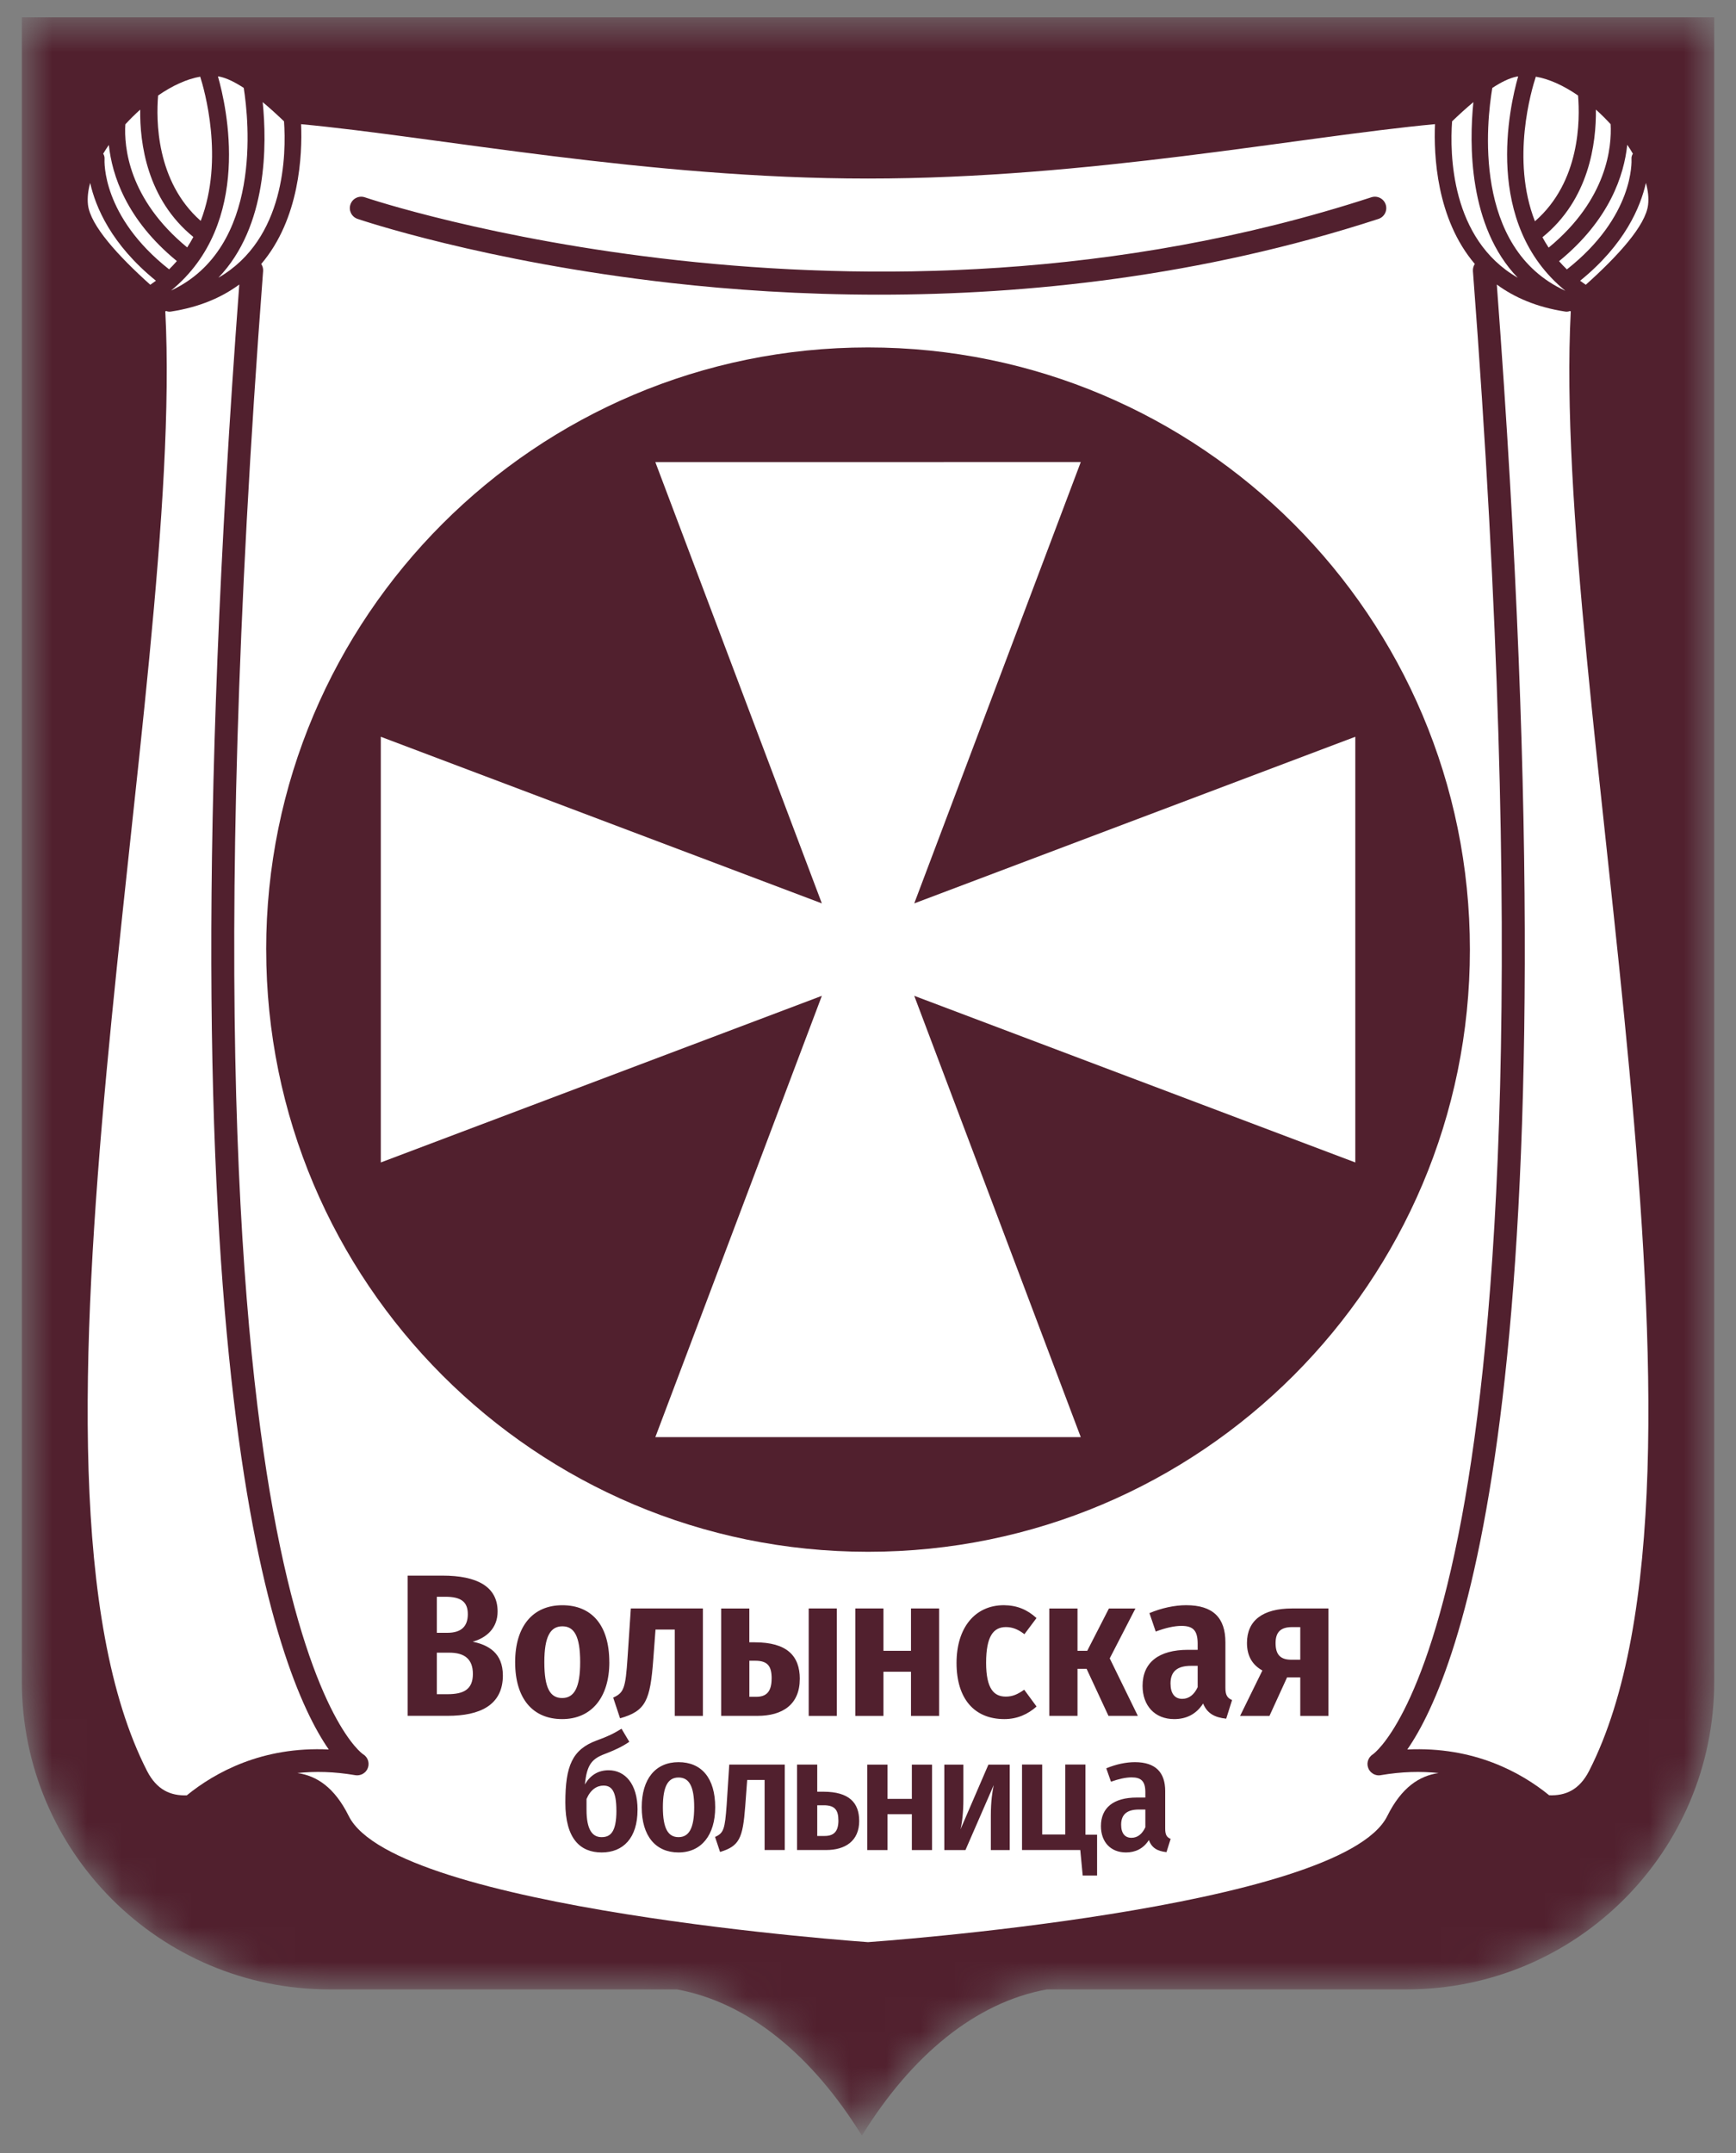 <svg width="50" height="62" viewBox="0 0 50 62" fill="none" xmlns="http://www.w3.org/2000/svg">
<rect x="0" y="0" width="50" height="62" fill="#808080" stroke="none"/>
<mask id="mask0_4151_5912" style="mask-type:alpha" maskUnits="userSpaceOnUse" x="0" y="0" width="50" height="62">
<path fill-rule="evenodd" clip-rule="evenodd" d="M0.629 0.5V48.424C0.629 53.32 4.598 57.289 9.492 57.289H19.492C21.544 57.657 23.397 59.19 24.824 61.5C26.251 59.19 28.103 57.657 30.156 57.289H40.511C45.404 57.289 49.373 53.32 49.373 48.424V0.5H0.627H0.629Z" fill="#D90000"/>
<path d="M6.289 7.998C8.224 6.886 8.245 4.412 8.18 3.494C7.973 3.295 7.767 3.108 7.566 2.941C7.688 4.135 7.714 6.519 6.289 7.998Z" fill="white"/>
<path d="M4.927 8.367C7.562 7.134 7.167 3.465 7.02 2.531C6.767 2.366 6.532 2.25 6.328 2.207C6.311 2.204 6.294 2.203 6.277 2.2C6.527 3.072 7.292 6.431 4.927 8.367ZM43.714 7.998C42.289 6.519 42.315 4.135 42.436 2.941C42.236 3.108 42.03 3.295 41.823 3.494C41.756 4.412 41.778 6.885 43.714 7.998ZM44.425 6.832C44.48 6.933 44.539 7.033 44.604 7.131C46.3 5.736 46.424 4.212 46.389 3.576C46.255 3.43 46.113 3.289 45.965 3.156C45.976 4.118 45.773 5.742 44.425 6.832H44.425ZM4.87 7.756C4.949 7.679 5.024 7.599 5.094 7.518C3.636 6.323 3.225 5.038 3.135 4.174C3.077 4.257 3.023 4.342 2.972 4.426C3 4.469 3.015 4.521 3.011 4.576C3.007 4.645 2.932 6.229 4.87 7.756Z" fill="white"/>
<path d="M45.083 8.372C42.709 6.436 43.476 3.073 43.726 2.2C43.709 2.203 43.692 2.204 43.675 2.208C43.471 2.25 43.235 2.366 42.981 2.533C42.821 3.477 42.395 7.14 45.081 8.372H45.083ZM46.867 4.173C46.776 5.038 46.365 6.326 44.904 7.521C44.974 7.602 45.049 7.681 45.129 7.758C47.069 6.23 46.994 4.644 46.99 4.576C46.986 4.521 47.002 4.47 47.03 4.427C46.983 4.342 46.928 4.257 46.87 4.173H46.867Z" fill="white"/>
<path d="M45.45 2.75C45.047 2.472 44.628 2.276 44.235 2.208C44.113 2.578 43.511 4.59 44.209 6.372C45.517 5.234 45.509 3.448 45.451 2.75L45.45 2.75ZM5.391 7.125C5.456 7.027 5.514 6.926 5.569 6.824C4.229 5.735 4.025 4.115 4.038 3.157C3.889 3.29 3.746 3.432 3.61 3.58C3.571 4.217 3.691 5.725 5.391 7.125ZM39.769 51.121C39.755 51.124 39.741 51.124 39.727 51.124C39.723 51.124 39.718 51.126 39.714 51.126C39.713 51.126 39.711 51.125 39.71 51.125C39.684 51.125 39.658 51.122 39.632 51.115C39.63 51.115 39.628 51.114 39.626 51.113C39.604 51.107 39.582 51.098 39.561 51.087L39.545 51.078C39.527 51.066 39.509 51.053 39.492 51.038L39.483 51.03C39.464 51.011 39.448 50.99 39.434 50.967L39.431 50.964C39.427 50.958 39.425 50.951 39.422 50.945C39.417 50.933 39.41 50.922 39.407 50.91C39.403 50.899 39.4 50.887 39.397 50.876C39.395 50.868 39.392 50.862 39.391 50.853C39.39 50.852 39.391 50.85 39.39 50.848C39.388 50.836 39.388 50.823 39.387 50.811C39.387 50.802 39.386 50.792 39.386 50.783C39.387 50.773 39.389 50.763 39.39 50.752C39.392 50.742 39.393 50.731 39.395 50.72C39.397 50.711 39.401 50.703 39.404 50.695C39.408 50.684 39.411 50.672 39.416 50.661C39.42 50.652 39.426 50.644 39.432 50.634C39.436 50.626 39.441 50.616 39.447 50.608C39.453 50.6 39.46 50.592 39.467 50.585C39.474 50.576 39.481 50.568 39.489 50.56C39.494 50.555 39.501 50.551 39.506 50.546C39.517 50.538 39.528 50.528 39.54 50.52C39.541 50.52 39.542 50.519 39.542 50.519C39.581 50.491 41.032 49.443 42.103 43.689C43.092 38.381 43.949 27.846 42.423 7.806C42.418 7.73 42.439 7.66 42.477 7.601C41.367 6.297 41.293 4.453 41.33 3.575C37.396 3.944 31.356 5.142 25 5.142C18.645 5.142 12.605 3.944 8.672 3.576C8.709 4.453 8.634 6.297 7.524 7.602C7.562 7.66 7.584 7.731 7.578 7.806C6.028 28.163 6.932 38.741 7.964 44.031C9.041 49.55 10.44 50.506 10.453 50.514C10.455 50.515 10.457 50.516 10.459 50.518C10.469 50.524 10.479 50.531 10.489 50.539C10.496 50.545 10.504 50.55 10.511 50.557C10.519 50.564 10.525 50.572 10.532 50.58C10.539 50.588 10.547 50.596 10.553 50.605C10.559 50.613 10.563 50.621 10.568 50.629C10.574 50.639 10.58 50.648 10.585 50.659C10.589 50.668 10.593 50.679 10.596 50.688C10.599 50.698 10.603 50.708 10.606 50.718C10.608 50.727 10.609 50.738 10.611 50.748C10.613 50.759 10.615 50.77 10.615 50.781C10.616 50.79 10.615 50.799 10.614 50.808C10.614 50.821 10.614 50.834 10.612 50.846C10.612 50.848 10.612 50.85 10.611 50.852C10.61 50.859 10.607 50.866 10.605 50.873C10.602 50.885 10.6 50.897 10.595 50.909C10.591 50.921 10.586 50.931 10.581 50.942C10.577 50.949 10.575 50.955 10.571 50.962L10.568 50.966C10.554 50.989 10.538 51.01 10.52 51.029C10.516 51.032 10.511 51.036 10.507 51.039C10.492 51.053 10.475 51.065 10.458 51.076C10.452 51.08 10.445 51.084 10.439 51.087C10.42 51.097 10.4 51.105 10.38 51.11C10.376 51.111 10.372 51.114 10.368 51.114C10.343 51.12 10.318 51.124 10.291 51.124C10.29 51.124 10.289 51.125 10.287 51.125C10.282 51.125 10.278 51.123 10.273 51.123C10.259 51.123 10.245 51.123 10.232 51.12C9.622 51.015 9.067 51.005 8.565 51.058C9.12 51.137 9.634 51.469 10.045 52.297C11.381 54.985 25 55.928 25 55.928C25 55.928 38.62 54.986 39.956 52.297C40.367 51.47 40.88 51.138 41.435 51.058C40.931 51.005 40.377 51.015 39.766 51.12L39.769 51.121ZM19.338 8.15C13.941 7.543 10.333 6.315 10.297 6.303C10.126 6.244 10.034 6.057 10.094 5.886C10.152 5.715 10.339 5.624 10.511 5.683C10.651 5.731 24.776 10.472 39.498 5.681C39.67 5.625 39.855 5.719 39.911 5.891C39.967 6.064 39.873 6.249 39.7 6.305C34.584 7.97 29.567 8.486 25.314 8.486C23.077 8.486 21.053 8.344 19.337 8.15L19.338 8.15Z" fill="white"/>
<path d="M45.241 8.966C45.232 8.962 45.223 8.96 45.215 8.957C45.185 8.969 45.154 8.976 45.122 8.976C45.11 8.976 45.097 8.976 45.084 8.973C44.261 8.847 43.617 8.566 43.111 8.194C45.47 39.664 42.049 48.198 40.533 50.38C42.449 50.289 43.806 51.037 44.62 51.699C45.087 51.715 45.487 51.549 45.77 50.995C50.138 42.442 44.677 19.855 45.241 8.967V8.966ZM45.51 8.085C45.562 8.124 45.618 8.162 45.674 8.2C46.599 7.371 47.4 6.494 47.468 5.896C47.491 5.702 47.467 5.489 47.405 5.267C47.251 5.957 46.8 7.04 45.51 8.085ZM5.781 6.361C6.467 4.579 5.879 2.561 5.766 2.208C5.375 2.276 4.956 2.472 4.554 2.75C4.495 3.445 4.491 5.225 5.781 6.361ZM5.382 51.699C6.197 51.037 7.554 50.288 9.469 50.38C7.954 48.198 4.533 39.662 6.892 8.193C6.386 8.566 5.741 8.847 4.919 8.973C4.906 8.975 4.893 8.976 4.881 8.976C4.848 8.976 4.817 8.969 4.788 8.956C4.779 8.96 4.77 8.962 4.761 8.966C5.325 19.855 -0.137 42.44 4.233 50.994C4.516 51.548 4.916 51.716 5.382 51.701L5.382 51.699ZM4.328 8.2C4.383 8.161 4.44 8.123 4.491 8.084C3.201 7.04 2.751 5.957 2.597 5.267C2.536 5.489 2.512 5.702 2.534 5.896C2.603 6.494 3.404 7.37 4.328 8.2Z" fill="white"/>
<path fill-rule="evenodd" clip-rule="evenodd" d="M7.666 27.346C7.666 17.768 15.427 10.005 25.001 10.005C34.576 10.005 42.336 17.768 42.336 27.346C42.336 36.924 34.576 44.687 25.001 44.687C15.427 44.687 7.667 36.924 7.667 27.345L7.666 27.346Z" fill="#D90000"/>
<path d="M14.484 48.244C14.484 49.108 13.819 49.411 12.891 49.411H11.742V45.373H12.745C13.737 45.373 14.332 45.687 14.332 46.406C14.332 46.896 13.999 47.17 13.614 47.276C14.069 47.369 14.483 47.603 14.483 48.244L14.484 48.244ZM12.582 45.982V47.02H12.885C13.287 47.02 13.474 46.834 13.474 46.483C13.474 46.122 13.271 45.982 12.827 45.982H12.582ZM13.62 48.205C13.62 47.773 13.375 47.592 12.943 47.592H12.582V48.788H12.897C13.334 48.786 13.62 48.665 13.62 48.205V48.205ZM17.55 47.865C17.55 48.881 17.036 49.505 16.191 49.505C15.35 49.505 14.837 48.921 14.837 47.865C14.837 46.833 15.345 46.226 16.196 46.226C17.036 46.226 17.549 46.792 17.549 47.865H17.55ZM15.678 47.865C15.678 48.618 15.847 48.898 16.191 48.898C16.535 48.898 16.71 48.606 16.71 47.865C16.71 47.112 16.535 46.833 16.197 46.833C15.853 46.833 15.678 47.124 15.678 47.865ZM20.245 49.413H19.434V46.926H18.88L18.816 47.778C18.728 48.974 18.6 49.272 17.859 49.482L17.661 48.886C17.97 48.746 18.016 48.618 18.075 47.731L18.169 46.319H20.245V49.413ZM23.035 48.349C23.035 49.085 22.539 49.412 21.816 49.412H20.771V46.32H21.582V47.294H21.74C22.657 47.294 23.036 47.675 23.036 48.35L23.035 48.349ZM22.225 48.338C22.225 47.982 22.114 47.824 21.747 47.824H21.583V48.863H21.775C22.066 48.865 22.224 48.724 22.224 48.338H22.225ZM24.102 46.319V49.413H23.292V46.319H24.102L24.102 46.319ZM26.238 48.141H25.445V49.413H24.634V46.319H25.445V47.539H26.238V46.319H27.049V49.413H26.238V48.14L26.238 48.141ZM29.855 46.593L29.505 47.06C29.33 46.925 29.167 46.855 28.974 46.855C28.612 46.855 28.402 47.118 28.402 47.883C28.402 48.635 28.63 48.857 28.968 48.857C29.166 48.857 29.306 48.793 29.499 48.659L29.855 49.143C29.604 49.365 29.3 49.505 28.927 49.505C28.069 49.505 27.55 48.927 27.55 47.888C27.55 46.873 28.081 46.225 28.915 46.225C29.294 46.229 29.587 46.352 29.854 46.596L29.855 46.593ZM31.961 47.754L32.772 49.412H31.926L31.296 48.057H31.034V49.412H30.223V46.32H31.034V47.539H31.314L31.939 46.32H32.702L31.963 47.755L31.961 47.754ZM35.486 48.956L35.317 49.493C34.984 49.458 34.769 49.342 34.652 49.056C34.442 49.383 34.145 49.505 33.818 49.505C33.258 49.505 32.908 49.115 32.908 48.549C32.908 47.877 33.368 47.51 34.221 47.51H34.495V47.335C34.495 46.949 34.36 46.821 34.028 46.821C33.818 46.821 33.567 46.879 33.287 46.984L33.106 46.453C33.45 46.307 33.835 46.225 34.162 46.225C34.944 46.225 35.294 46.593 35.294 47.293V48.595C35.292 48.817 35.35 48.897 35.485 48.956L35.486 48.956ZM34.495 48.584V47.971H34.303C33.9 47.971 33.713 48.14 33.713 48.479C33.713 48.77 33.836 48.922 34.051 48.922C34.245 48.922 34.397 48.799 34.496 48.584L34.495 48.584ZM38.26 46.319V49.413H37.45V48.304H37.07L36.563 49.413H35.717L36.359 48.105C36.073 47.947 35.915 47.691 35.915 47.311C35.915 46.67 36.365 46.319 37.216 46.319H38.26ZM37.45 47.795V46.856H37.211C36.884 46.856 36.739 47.002 36.739 47.316C36.739 47.644 36.873 47.795 37.193 47.795H37.451L37.45 47.795ZM18.362 52.117C18.362 52.931 17.948 53.345 17.33 53.345C16.711 53.345 16.283 52.95 16.283 51.908C16.283 50.852 16.483 50.382 17.181 50.122C17.525 49.996 17.665 49.927 17.901 49.782L18.125 50.159C17.934 50.289 17.738 50.387 17.422 50.508C17.055 50.647 16.902 50.806 16.846 51.387C16.995 51.131 17.218 50.978 17.529 50.978C18 50.978 18.363 51.368 18.363 52.118L18.362 52.117ZM17.753 52.136C17.753 51.573 17.613 51.42 17.381 51.42C17.19 51.42 17.008 51.536 16.893 51.806V52.113C16.893 52.681 17.055 52.904 17.325 52.904C17.569 52.904 17.754 52.779 17.754 52.137L17.753 52.136ZM20.599 52.043C20.599 52.843 20.203 53.345 19.543 53.345C18.883 53.345 18.483 52.871 18.483 52.043C18.483 51.229 18.878 50.745 19.543 50.745C20.205 50.745 20.599 51.202 20.599 52.043L20.599 52.043ZM19.092 52.043C19.092 52.661 19.245 52.904 19.543 52.904C19.84 52.904 19.994 52.656 19.994 52.043C19.994 51.424 19.84 51.187 19.543 51.187C19.246 51.187 19.092 51.429 19.092 52.042L19.092 52.043ZM22.603 50.815V53.275H22.022V51.257H21.52L21.464 52.015C21.394 52.936 21.297 53.163 20.739 53.331L20.595 52.898C20.845 52.787 20.878 52.675 20.929 51.977L21.004 50.815H22.604L22.603 50.815ZM24.747 52.433C24.747 53.019 24.342 53.275 23.793 53.275H22.956V50.815H23.538V51.596H23.719C24.453 51.598 24.746 51.91 24.746 52.435L24.747 52.433ZM24.147 52.423C24.147 52.131 24.05 51.986 23.729 51.986H23.538V52.87H23.752C24.004 52.87 24.148 52.755 24.148 52.423L24.147 52.423ZM26.263 52.244H25.561V53.276H24.979V50.816H25.561V51.802H26.263V50.816H26.845V53.276H26.263V52.244ZM29.082 53.276H28.538V52.276C28.538 51.871 28.584 51.574 28.621 51.406L27.807 53.276H27.198V50.816H27.747V51.816C27.747 52.206 27.706 52.518 27.663 52.681L28.468 50.816H29.082V53.275L29.082 53.276ZM31.598 52.833V54.01H31.184L31.114 53.275H29.436V50.814H30.017V52.828H30.682V50.814H31.263V52.833H31.598ZM33.718 52.95L33.597 53.336C33.341 53.308 33.174 53.22 33.09 52.988C32.927 53.243 32.691 53.345 32.43 53.345C31.984 53.345 31.709 53.039 31.709 52.587C31.709 52.057 32.072 51.764 32.742 51.764H32.988V51.61C32.988 51.294 32.867 51.183 32.593 51.183C32.421 51.183 32.221 51.229 31.998 51.308L31.863 50.922C32.142 50.806 32.43 50.745 32.686 50.745C33.286 50.745 33.56 51.043 33.56 51.578V52.657C33.559 52.844 33.609 52.908 33.717 52.955L33.718 52.95ZM32.988 52.62V52.109H32.802C32.458 52.109 32.291 52.253 32.291 52.546C32.291 52.797 32.402 52.923 32.588 52.923C32.762 52.923 32.897 52.816 32.988 52.62H32.988Z" fill="#D90000"/>
<path d="M39.035 33.475V21.217L26.332 26.015L31.128 13.307L18.875 13.308L23.671 26.015L10.968 21.217L10.968 33.475L23.671 28.677L18.875 41.385H31.128L26.332 28.677" fill="white"/>
</mask>
<g mask="url(#mask0_4151_5912)">
<path fill-rule="evenodd" clip-rule="evenodd" d="M0.629 0.5V48.424C0.629 53.32 4.598 57.289 9.492 57.289H19.492C21.544 57.657 23.397 59.19 24.824 61.5C26.251 59.19 28.103 57.657 30.156 57.289H40.511C45.404 57.289 49.373 53.32 49.373 48.424V0.5H0.627H0.629Z" fill="#51202E"/>
<path d="M6.289 7.998C8.224 6.886 8.245 4.412 8.18 3.494C7.973 3.295 7.767 3.108 7.566 2.941C7.688 4.135 7.714 6.519 6.289 7.998Z" fill="white"/>
<path d="M4.927 8.367C7.562 7.134 7.167 3.465 7.02 2.531C6.767 2.366 6.532 2.25 6.328 2.207C6.311 2.204 6.294 2.203 6.277 2.2C6.527 3.072 7.292 6.431 4.927 8.367ZM43.714 7.998C42.289 6.519 42.315 4.135 42.436 2.941C42.236 3.108 42.03 3.295 41.823 3.494C41.756 4.412 41.778 6.885 43.714 7.998ZM44.425 6.832C44.48 6.933 44.539 7.033 44.604 7.131C46.3 5.736 46.424 4.212 46.389 3.576C46.255 3.43 46.113 3.289 45.965 3.156C45.976 4.118 45.773 5.742 44.425 6.832H44.425ZM4.87 7.756C4.949 7.679 5.024 7.599 5.094 7.518C3.636 6.323 3.225 5.038 3.135 4.174C3.077 4.257 3.023 4.342 2.972 4.426C3 4.469 3.015 4.521 3.011 4.576C3.007 4.645 2.932 6.229 4.87 7.756Z" fill="white"/>
<path d="M45.083 8.372C42.709 6.436 43.476 3.073 43.726 2.2C43.709 2.203 43.692 2.204 43.675 2.208C43.471 2.25 43.235 2.366 42.981 2.533C42.821 3.477 42.395 7.14 45.081 8.372H45.083ZM46.867 4.173C46.776 5.038 46.365 6.326 44.904 7.521C44.974 7.602 45.049 7.681 45.129 7.758C47.069 6.23 46.994 4.644 46.99 4.576C46.986 4.521 47.002 4.47 47.03 4.427C46.983 4.342 46.928 4.257 46.87 4.173H46.867Z" fill="white"/>
<path d="M45.45 2.75C45.047 2.472 44.628 2.276 44.235 2.208C44.113 2.578 43.511 4.59 44.209 6.372C45.517 5.234 45.509 3.448 45.451 2.75L45.45 2.75ZM5.391 7.125C5.456 7.027 5.514 6.926 5.569 6.824C4.229 5.735 4.025 4.115 4.038 3.157C3.889 3.29 3.746 3.432 3.61 3.58C3.571 4.217 3.691 5.725 5.391 7.125ZM39.769 51.121C39.755 51.124 39.741 51.124 39.727 51.124C39.723 51.124 39.718 51.126 39.714 51.126C39.713 51.126 39.711 51.125 39.71 51.125C39.684 51.125 39.658 51.122 39.632 51.115C39.63 51.115 39.628 51.114 39.626 51.113C39.604 51.107 39.582 51.098 39.561 51.087L39.545 51.078C39.527 51.066 39.509 51.053 39.492 51.038L39.483 51.03C39.464 51.011 39.448 50.99 39.434 50.967L39.431 50.964C39.427 50.958 39.425 50.951 39.422 50.945C39.417 50.933 39.41 50.922 39.407 50.91C39.403 50.899 39.4 50.887 39.397 50.876C39.395 50.868 39.392 50.862 39.391 50.853C39.39 50.852 39.391 50.85 39.39 50.848C39.388 50.836 39.388 50.823 39.387 50.811C39.387 50.802 39.386 50.792 39.386 50.783C39.387 50.773 39.389 50.763 39.39 50.752C39.392 50.742 39.393 50.731 39.395 50.72C39.397 50.711 39.401 50.703 39.404 50.695C39.408 50.684 39.411 50.672 39.416 50.661C39.42 50.652 39.426 50.644 39.432 50.634C39.436 50.626 39.441 50.616 39.447 50.608C39.453 50.6 39.46 50.592 39.467 50.585C39.474 50.576 39.481 50.568 39.489 50.56C39.494 50.555 39.501 50.551 39.506 50.546C39.517 50.538 39.528 50.528 39.54 50.52C39.541 50.52 39.542 50.519 39.542 50.519C39.581 50.491 41.032 49.443 42.103 43.689C43.092 38.381 43.949 27.846 42.423 7.806C42.418 7.73 42.439 7.66 42.477 7.601C41.367 6.297 41.293 4.453 41.33 3.575C37.396 3.944 31.356 5.142 25 5.142C18.645 5.142 12.605 3.944 8.672 3.576C8.709 4.453 8.634 6.297 7.524 7.602C7.562 7.66 7.584 7.731 7.578 7.806C6.028 28.163 6.932 38.741 7.964 44.031C9.041 49.55 10.44 50.506 10.453 50.514C10.455 50.515 10.457 50.516 10.459 50.518C10.469 50.524 10.479 50.531 10.489 50.539C10.496 50.545 10.504 50.55 10.511 50.557C10.519 50.564 10.525 50.572 10.532 50.58C10.539 50.588 10.547 50.596 10.553 50.605C10.559 50.613 10.563 50.621 10.568 50.629C10.574 50.639 10.58 50.648 10.585 50.659C10.589 50.668 10.593 50.679 10.596 50.688C10.599 50.698 10.603 50.708 10.606 50.718C10.608 50.727 10.609 50.738 10.611 50.748C10.613 50.759 10.615 50.77 10.615 50.781C10.616 50.79 10.615 50.799 10.614 50.808C10.614 50.821 10.614 50.834 10.612 50.846C10.612 50.848 10.612 50.85 10.611 50.852C10.61 50.859 10.607 50.866 10.605 50.873C10.602 50.885 10.6 50.897 10.595 50.909C10.591 50.921 10.586 50.931 10.581 50.942C10.577 50.949 10.575 50.955 10.571 50.962L10.568 50.966C10.554 50.989 10.538 51.01 10.52 51.029C10.516 51.032 10.511 51.036 10.507 51.039C10.492 51.053 10.475 51.065 10.458 51.076C10.452 51.08 10.445 51.084 10.439 51.087C10.42 51.097 10.4 51.105 10.38 51.11C10.376 51.111 10.372 51.114 10.368 51.114C10.343 51.12 10.318 51.124 10.291 51.124C10.29 51.124 10.289 51.125 10.287 51.125C10.282 51.125 10.278 51.123 10.273 51.123C10.259 51.123 10.245 51.123 10.232 51.12C9.622 51.015 9.067 51.005 8.565 51.058C9.12 51.137 9.634 51.469 10.045 52.297C11.381 54.985 25 55.928 25 55.928C25 55.928 38.62 54.986 39.956 52.297C40.367 51.47 40.88 51.138 41.435 51.058C40.931 51.005 40.377 51.015 39.766 51.12L39.769 51.121ZM19.338 8.15C13.941 7.543 10.333 6.315 10.297 6.303C10.126 6.244 10.034 6.057 10.094 5.886C10.152 5.715 10.339 5.624 10.511 5.683C10.651 5.731 24.776 10.472 39.498 5.681C39.67 5.625 39.855 5.719 39.911 5.891C39.967 6.064 39.873 6.249 39.7 6.305C34.584 7.97 29.567 8.486 25.314 8.486C23.077 8.486 21.053 8.344 19.337 8.15L19.338 8.15Z" fill="white"/>
<path d="M45.241 8.966C45.232 8.962 45.223 8.96 45.215 8.957C45.185 8.969 45.154 8.976 45.122 8.976C45.11 8.976 45.097 8.976 45.084 8.973C44.261 8.847 43.617 8.566 43.111 8.194C45.47 39.664 42.049 48.198 40.533 50.38C42.449 50.289 43.806 51.037 44.62 51.699C45.087 51.715 45.487 51.549 45.77 50.995C50.138 42.442 44.677 19.855 45.241 8.967V8.966ZM45.51 8.085C45.562 8.124 45.618 8.162 45.674 8.2C46.599 7.371 47.4 6.494 47.468 5.896C47.491 5.702 47.467 5.489 47.405 5.267C47.251 5.957 46.8 7.04 45.51 8.085ZM5.781 6.361C6.467 4.579 5.879 2.561 5.766 2.208C5.375 2.276 4.956 2.472 4.554 2.75C4.495 3.445 4.491 5.225 5.781 6.361ZM5.382 51.699C6.197 51.037 7.554 50.288 9.469 50.38C7.954 48.198 4.533 39.662 6.892 8.193C6.386 8.566 5.741 8.847 4.919 8.973C4.906 8.975 4.893 8.976 4.881 8.976C4.848 8.976 4.817 8.969 4.788 8.956C4.779 8.96 4.77 8.962 4.761 8.966C5.325 19.855 -0.137 42.44 4.233 50.994C4.516 51.548 4.916 51.716 5.382 51.701L5.382 51.699ZM4.328 8.2C4.383 8.161 4.44 8.123 4.491 8.084C3.201 7.04 2.751 5.957 2.597 5.267C2.536 5.489 2.512 5.702 2.534 5.896C2.603 6.494 3.404 7.37 4.328 8.2Z" fill="white"/>
<path fill-rule="evenodd" clip-rule="evenodd" d="M7.666 27.346C7.666 17.768 15.427 10.005 25.001 10.005C34.576 10.005 42.336 17.768 42.336 27.346C42.336 36.924 34.576 44.687 25.001 44.687C15.427 44.687 7.667 36.924 7.667 27.345L7.666 27.346Z" fill="#51202E"/>
<path d="M14.484 48.244C14.484 49.108 13.819 49.411 12.891 49.411H11.742V45.373H12.745C13.737 45.373 14.332 45.687 14.332 46.406C14.332 46.896 13.999 47.17 13.614 47.276C14.069 47.369 14.483 47.603 14.483 48.244L14.484 48.244ZM12.582 45.982V47.02H12.885C13.287 47.02 13.474 46.834 13.474 46.483C13.474 46.122 13.271 45.982 12.827 45.982H12.582ZM13.62 48.205C13.62 47.773 13.375 47.592 12.943 47.592H12.582V48.788H12.897C13.334 48.786 13.62 48.665 13.62 48.205V48.205ZM17.55 47.865C17.55 48.881 17.036 49.505 16.191 49.505C15.35 49.505 14.837 48.921 14.837 47.865C14.837 46.833 15.345 46.226 16.196 46.226C17.036 46.226 17.549 46.792 17.549 47.865H17.55ZM15.678 47.865C15.678 48.618 15.847 48.898 16.191 48.898C16.535 48.898 16.71 48.606 16.71 47.865C16.71 47.112 16.535 46.833 16.197 46.833C15.853 46.833 15.678 47.124 15.678 47.865ZM20.245 49.413H19.434V46.926H18.88L18.816 47.778C18.728 48.974 18.6 49.272 17.859 49.482L17.661 48.886C17.97 48.746 18.016 48.618 18.075 47.731L18.169 46.319H20.245V49.413ZM23.035 48.349C23.035 49.085 22.539 49.412 21.816 49.412H20.771V46.32H21.582V47.294H21.74C22.657 47.294 23.036 47.675 23.036 48.35L23.035 48.349ZM22.225 48.338C22.225 47.982 22.114 47.824 21.747 47.824H21.583V48.863H21.775C22.066 48.865 22.224 48.724 22.224 48.338H22.225ZM24.102 46.319V49.413H23.292V46.319H24.102L24.102 46.319ZM26.238 48.141H25.445V49.413H24.634V46.319H25.445V47.539H26.238V46.319H27.049V49.413H26.238V48.14L26.238 48.141ZM29.855 46.593L29.505 47.06C29.33 46.925 29.167 46.855 28.974 46.855C28.612 46.855 28.402 47.118 28.402 47.883C28.402 48.635 28.63 48.857 28.968 48.857C29.166 48.857 29.306 48.793 29.499 48.659L29.855 49.143C29.604 49.365 29.3 49.505 28.927 49.505C28.069 49.505 27.55 48.927 27.55 47.888C27.55 46.873 28.081 46.225 28.915 46.225C29.294 46.229 29.587 46.352 29.854 46.596L29.855 46.593ZM31.961 47.754L32.772 49.412H31.926L31.296 48.057H31.034V49.412H30.223V46.32H31.034V47.539H31.314L31.939 46.32H32.702L31.963 47.755L31.961 47.754ZM35.486 48.956L35.317 49.493C34.984 49.458 34.769 49.342 34.652 49.056C34.442 49.383 34.145 49.505 33.818 49.505C33.258 49.505 32.908 49.115 32.908 48.549C32.908 47.877 33.368 47.51 34.221 47.51H34.495V47.335C34.495 46.949 34.36 46.821 34.028 46.821C33.818 46.821 33.567 46.879 33.287 46.984L33.106 46.453C33.45 46.307 33.835 46.225 34.162 46.225C34.944 46.225 35.294 46.593 35.294 47.293V48.595C35.292 48.817 35.35 48.897 35.485 48.956L35.486 48.956ZM34.495 48.584V47.971H34.303C33.9 47.971 33.713 48.14 33.713 48.479C33.713 48.77 33.836 48.922 34.051 48.922C34.245 48.922 34.397 48.799 34.496 48.584L34.495 48.584ZM38.26 46.319V49.413H37.45V48.304H37.07L36.563 49.413H35.717L36.359 48.105C36.073 47.947 35.915 47.691 35.915 47.311C35.915 46.67 36.365 46.319 37.216 46.319H38.26ZM37.45 47.795V46.856H37.211C36.884 46.856 36.739 47.002 36.739 47.316C36.739 47.644 36.873 47.795 37.193 47.795H37.451L37.45 47.795ZM18.362 52.117C18.362 52.931 17.948 53.345 17.33 53.345C16.711 53.345 16.283 52.95 16.283 51.908C16.283 50.852 16.483 50.382 17.181 50.122C17.525 49.996 17.665 49.927 17.901 49.782L18.125 50.159C17.934 50.289 17.738 50.387 17.422 50.508C17.055 50.647 16.902 50.806 16.846 51.387C16.995 51.131 17.218 50.978 17.529 50.978C18 50.978 18.363 51.368 18.363 52.118L18.362 52.117ZM17.753 52.136C17.753 51.573 17.613 51.42 17.381 51.42C17.19 51.42 17.008 51.536 16.893 51.806V52.113C16.893 52.681 17.055 52.904 17.325 52.904C17.569 52.904 17.754 52.779 17.754 52.137L17.753 52.136ZM20.599 52.043C20.599 52.843 20.203 53.345 19.543 53.345C18.883 53.345 18.483 52.871 18.483 52.043C18.483 51.229 18.878 50.745 19.543 50.745C20.205 50.745 20.599 51.202 20.599 52.043L20.599 52.043ZM19.092 52.043C19.092 52.661 19.245 52.904 19.543 52.904C19.84 52.904 19.994 52.656 19.994 52.043C19.994 51.424 19.84 51.187 19.543 51.187C19.246 51.187 19.092 51.429 19.092 52.042L19.092 52.043ZM22.603 50.815V53.275H22.022V51.257H21.52L21.464 52.015C21.394 52.936 21.297 53.163 20.739 53.331L20.595 52.898C20.845 52.787 20.878 52.675 20.929 51.977L21.004 50.815H22.604L22.603 50.815ZM24.747 52.433C24.747 53.019 24.342 53.275 23.793 53.275H22.956V50.815H23.538V51.596H23.719C24.453 51.598 24.746 51.91 24.746 52.435L24.747 52.433ZM24.147 52.423C24.147 52.131 24.05 51.986 23.729 51.986H23.538V52.87H23.752C24.004 52.87 24.148 52.755 24.148 52.423L24.147 52.423ZM26.263 52.244H25.561V53.276H24.979V50.816H25.561V51.802H26.263V50.816H26.845V53.276H26.263V52.244ZM29.082 53.276H28.538V52.276C28.538 51.871 28.584 51.574 28.621 51.406L27.807 53.276H27.198V50.816H27.747V51.816C27.747 52.206 27.706 52.518 27.663 52.681L28.468 50.816H29.082V53.275L29.082 53.276ZM31.598 52.833V54.01H31.184L31.114 53.275H29.436V50.814H30.017V52.828H30.682V50.814H31.263V52.833H31.598ZM33.718 52.95L33.597 53.336C33.341 53.308 33.174 53.22 33.09 52.988C32.927 53.243 32.691 53.345 32.43 53.345C31.984 53.345 31.709 53.039 31.709 52.587C31.709 52.057 32.072 51.764 32.742 51.764H32.988V51.61C32.988 51.294 32.867 51.183 32.593 51.183C32.421 51.183 32.221 51.229 31.998 51.308L31.863 50.922C32.142 50.806 32.43 50.745 32.686 50.745C33.286 50.745 33.56 51.043 33.56 51.578V52.657C33.559 52.844 33.609 52.908 33.717 52.955L33.718 52.95ZM32.988 52.62V52.109H32.802C32.458 52.109 32.291 52.253 32.291 52.546C32.291 52.797 32.402 52.923 32.588 52.923C32.762 52.923 32.897 52.816 32.988 52.62H32.988Z" fill="#51202E"/>
<path d="M39.035 33.475V21.217L26.332 26.015L31.128 13.307L18.875 13.308L23.671 26.015L10.968 21.217L10.968 33.475L23.671 28.677L18.875 41.385H31.128L26.332 28.677" fill="white"/>
</g>
</svg>

